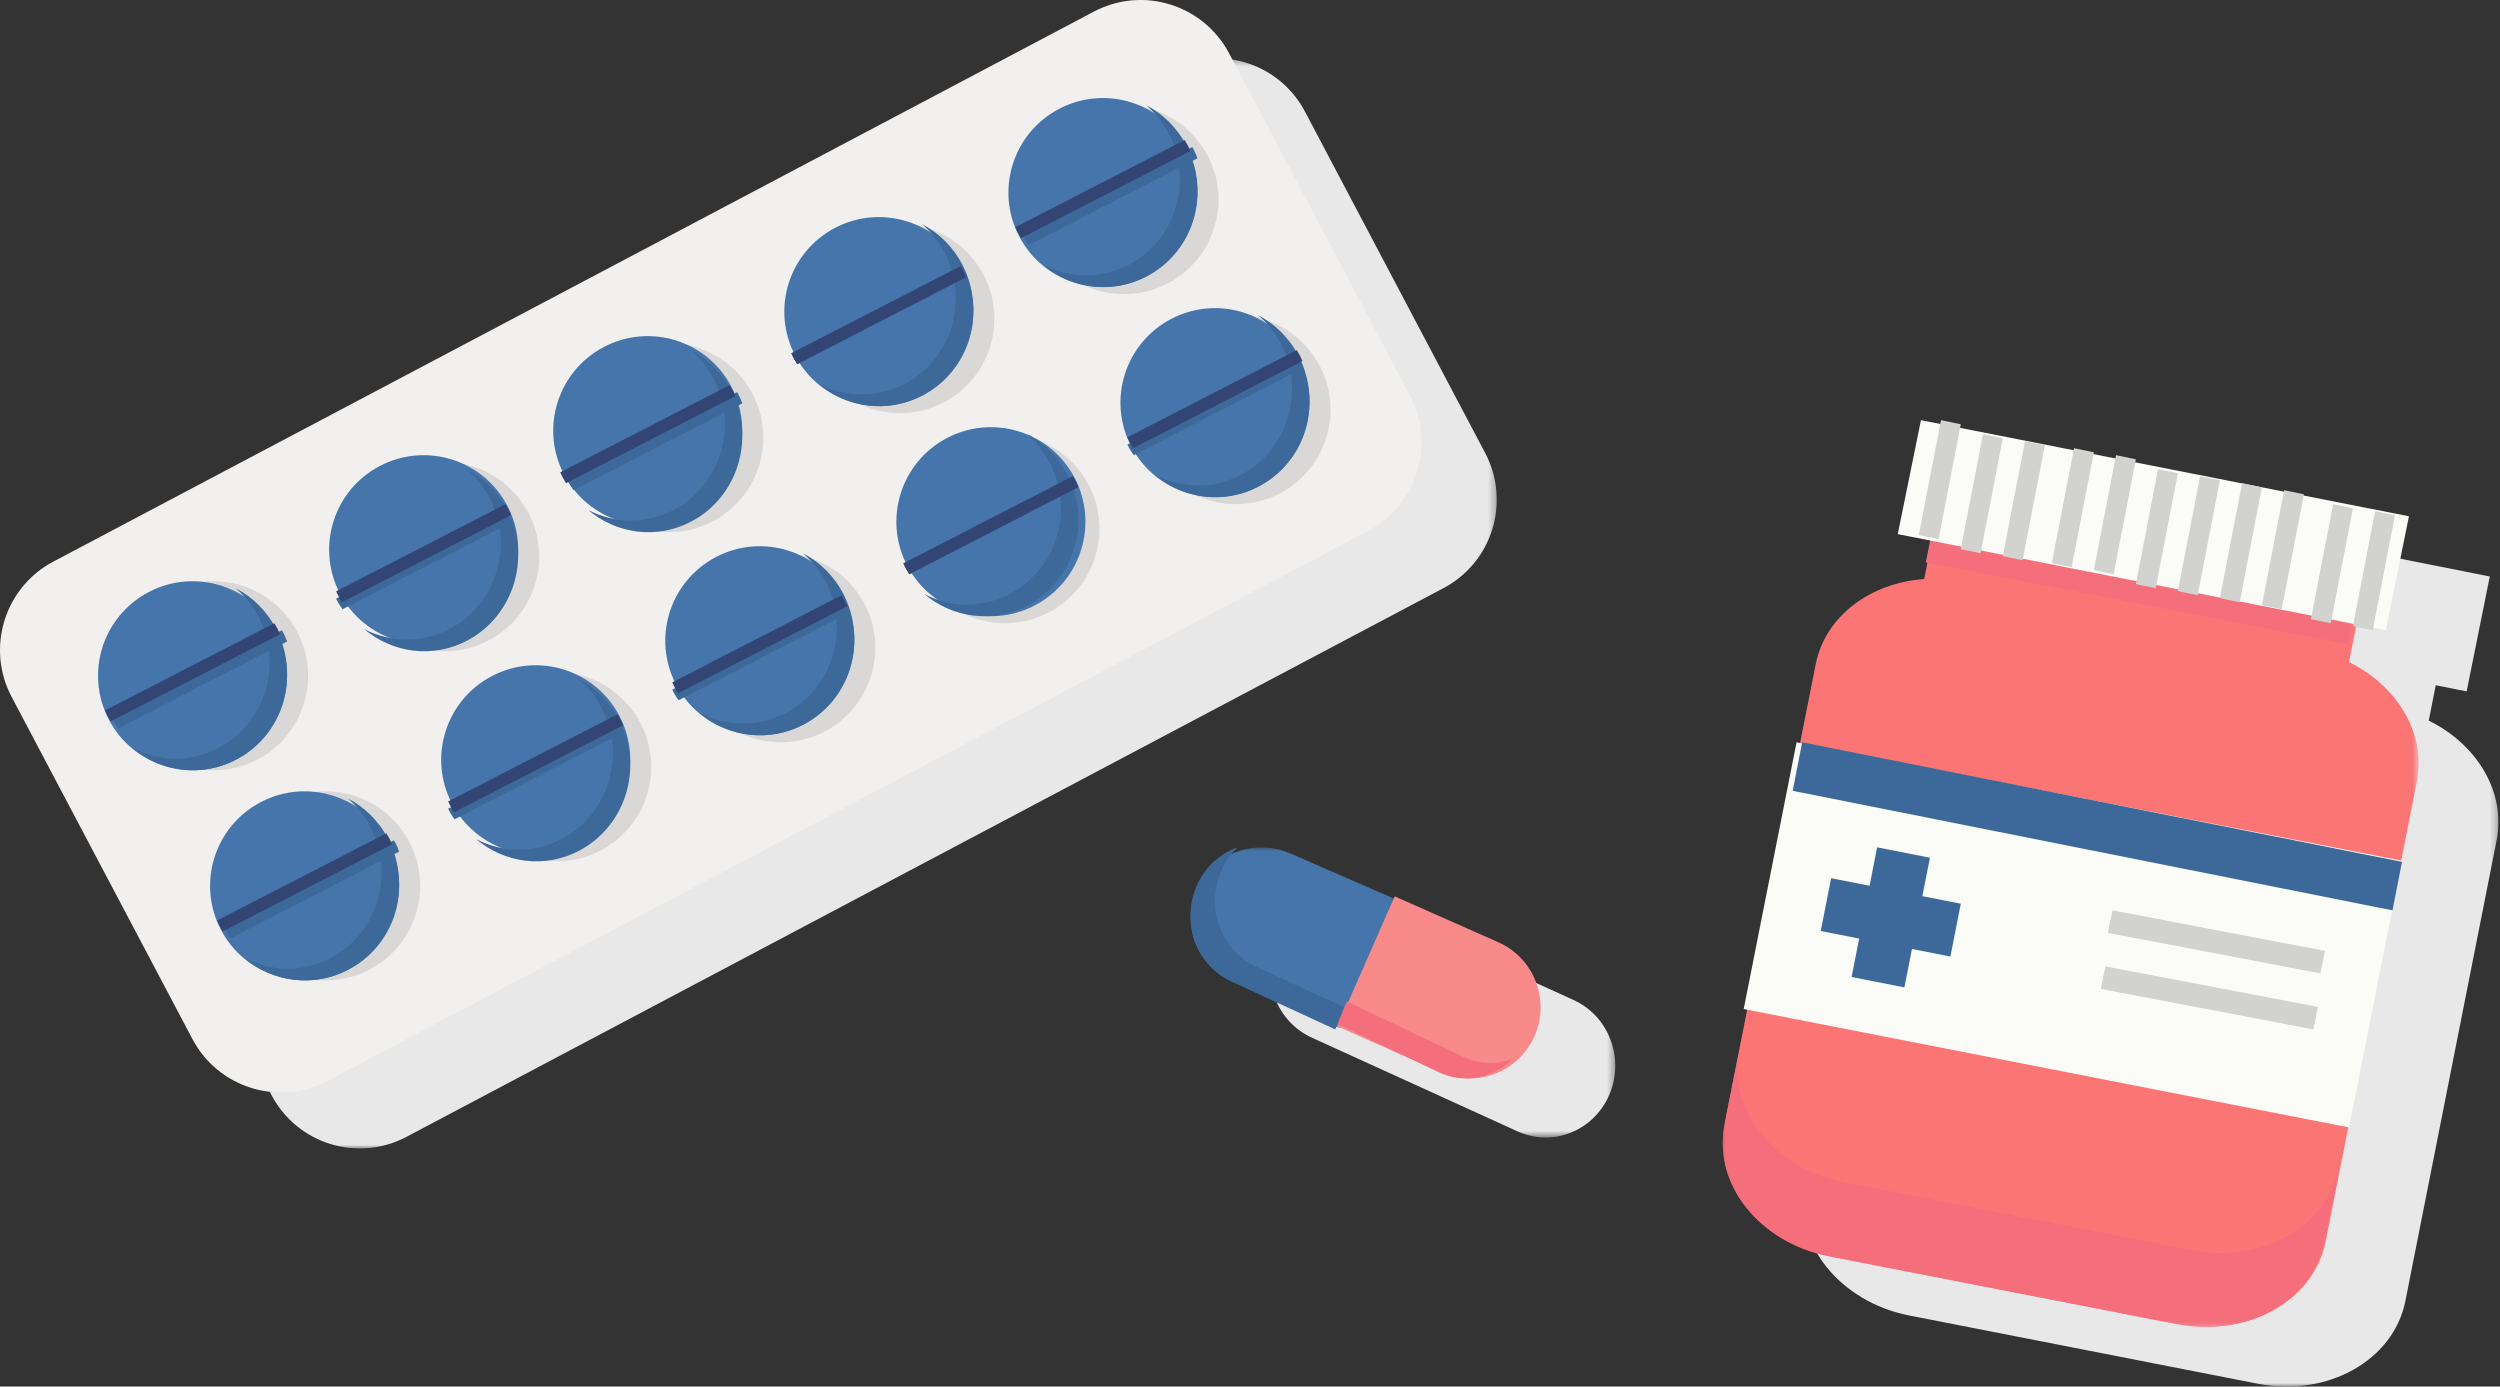 <?xml version="1.0" encoding="UTF-8"?>
<svg width="357px" height="198px" viewBox="0 0 357 198" version="1.1" xmlns="http://www.w3.org/2000/svg" xmlns:xlink="http://www.w3.org/1999/xlink">
    <rect x="0" y="0" width="357" height="198" fill="#333333" stroke="none"/>
    <!-- Generator: Sketch 60.1 (88133) - https://sketch.com -->
    <title>online-pills</title>
    <desc>Created with Sketch.</desc>
    <defs>
        <polygon id="path-1" points="0.391 0.495 99.774 0.495 99.774 130 0.391 130"></polygon>
        <polygon id="path-3" points="0 0.338 99.383 0.338 99.383 112.491 0 112.491"></polygon>
        <polygon id="path-5" points="0 1.089 87.981 1.089 87.981 40.494 0 40.494"></polygon>
        <polygon id="path-7" points="0.387 1.325 202.739 1.325 202.739 157 0.387 157"></polygon>
        <polygon id="path-9" points="0.386 0.545 49.659 0.545 49.659 34.434 0.386 34.434"></polygon>
        <polygon id="path-11" points="0 0.016 29.491 0.016 29.491 25.828 0 25.828"></polygon>
    </defs>
    <g id="Page---Desktop-HD" stroke="none" stroke-width="1" fill="none" fill-rule="evenodd">
        <g id="Online-services" transform="translate(-332, -412)">
            <g id="online-pills" transform="translate(332, 412)">
                <g id="pills-1" transform="translate(246, 60)">
                    <g id="Group-3" transform="translate(11, 8)">
                        <mask id="mask-2" fill="white">
                            <use xlink:href="#path-1"></use>
                        </mask>
                        <g id="Clip-2"></g>
                        <path d="M89.824,34.907 L90.221,32.911 L90.825,29.852 L95.238,30.73 L98.541,14.325 L71.436,8.933 L68.49,8.345 L52.919,5.247 L51.91,5.046 L34.402,1.561 L31.456,0.973 L29.044,0.495 L25.741,16.898 L30.204,17.786 L29.165,23.032 C21.478,23.567 15.036,28.339 13.676,35.202 L11.025,48.583 L10.021,53.662 L3.875,84.689 L0.648,100.976 C-1.03,109.45 5.681,117.902 15.635,119.85 L65.424,129.597 C75.379,131.545 84.81,126.254 86.49,117.778 L88.601,107.115 L89.716,101.491 L95.868,70.427 L99.518,52.005 C100.876,45.141 96.733,38.299 89.824,34.907" id="Fill-1" fill="#E8E8E8" mask="url(#mask-2)"></path>
                    </g>
                    <g id="Group-6" transform="translate(0, 17)">
                        <mask id="mask-4" fill="white">
                            <use xlink:href="#path-3"></use>
                        </mask>
                        <g id="Clip-5"></g>
                        <path d="M89.433,17.546 L90.495,12.194 L29.836,0.338 L28.773,5.69 C21.087,6.225 14.644,10.989 13.285,17.841 L0.258,83.511 C-1.422,91.974 5.288,100.412 15.244,102.357 L65.033,112.088 C74.987,114.033 84.419,108.751 86.098,100.288 L99.125,34.617 C100.485,27.765 96.342,20.933 89.433,17.546" id="Fill-4" fill="#FC7575" mask="url(#mask-4)"></path>
                    </g>
                    <polygon id="Fill-7" fill="#F56E7C" points="89.336 32 29 20.311 29.664 17 90 28.688"></polygon>
                    <polygon id="Fill-9" fill="#FBFCF7" points="98 13.725 28.312 0 25 16.275 94.689 30"></polygon>
                    <polygon id="Fill-11" fill="#D2D3CE" points="34 0.586 31.173 0 28 16.412 30.83 17"></polygon>
                    <polygon id="Fill-13" fill="#D2D3CE" points="40 2.586 37.171 2 34 18.414 36.829 19"></polygon>
                    <polygon id="Fill-15" fill="#D2D3CE" points="46 3.586 43.171 3 40 19.414 42.829 20"></polygon>
                    <polygon id="Fill-17" fill="#D2D3CE" points="53 4.586 50.171 4 47 20.414 49.829 21"></polygon>
                    <polygon id="Fill-19" fill="#D2D3CE" points="59 5.586 56.171 5 53 21.414 55.829 22"></polygon>
                    <polygon id="Fill-21" fill="#D2D3CE" points="65 7.586 62.171 7 59 23.414 61.829 24"></polygon>
                    <polygon id="Fill-23" fill="#D2D3CE" points="71 8.586 68.171 8 65 24.414 67.829 25"></polygon>
                    <polygon id="Fill-25" fill="#D2D3CE" points="77 9.586 74.171 9 71 25.414 73.829 26"></polygon>
                    <polygon id="Fill-27" fill="#D2D3CE" points="83 10.586 80.173 10 77 26.414 79.83 27"></polygon>
                    <polygon id="Fill-29" fill="#D2D3CE" points="90 12.586 87.171 12 84 28.414 86.829 29"></polygon>
                    <polygon id="Fill-31" fill="#D2D3CE" points="96 13.586 93.171 13 90 29.414 92.829 30"></polygon>
                    <polygon id="Fill-33" fill="#FBFCF7" points="89.45 101 3 84.09 10.549 46 97 62.91"></polygon>
                    <g id="Group-37" transform="translate(0, 89)">
                        <mask id="mask-6" fill="white">
                            <use xlink:href="#path-5"></use>
                        </mask>
                        <g id="Clip-36"></g>
                        <path d="M66.97,29.506 L17.312,19.83 C7.381,17.896 0.689,9.504 2.362,1.089 L0.257,11.676 C-1.418,20.092 5.274,28.481 15.205,30.417 L64.864,40.093 C74.794,42.028 84.2,36.774 85.875,28.358 L87.981,17.771 C86.309,26.187 76.901,31.441 66.97,29.506" id="Fill-35" fill="#F56E7C" mask="url(#mask-6)"></path>
                    </g>
                    <polygon id="Fill-38" fill="#3D699A" points="95.652 70 10 52.929 11.348 46 97 63.071"></polygon>
                    <polygon id="Fill-40" fill="#3D699A" points="34 69.053 28.514 67.972 29.593 62.484 22.053 61 20.972 66.488 15.486 65.407 14 72.947 19.488 74.028 18.409 79.516 25.947 81 27.028 75.512 32.514 76.593"></polygon>
                    <polygon id="Fill-42" fill="#D2D3CE" points="85.346 79 55 73.218 55.654 70 86 75.782"></polygon>
                    <polygon id="Fill-44" fill="#D2D3CE" points="84.346 87 54 81.218 54.654 78 85 83.782"></polygon>
                </g>
                <g id="pills-2">
                    <g id="Group-3" transform="translate(11, 7)">
                        <mask id="mask-8" fill="white">
                            <use xlink:href="#path-7"></use>
                        </mask>
                        <g id="Clip-2"></g>
                        <path d="M201.087,57.696 L175.345,8.927 C171.67,1.962 163.05,-0.701 156.091,2.98 L7.979,81.352 C1.024,85.033 -1.636,93.664 2.04,100.63 L27.783,149.397 C31.459,156.362 40.079,159.026 47.036,155.345 L195.148,76.972 C202.104,73.29 204.763,64.66 201.087,57.696" id="Fill-1" fill="#E8E8E8" mask="url(#mask-8)"></path>
                    </g>
                    <path d="M156.202,1.659 L7.617,80.195 C0.639,83.884 -2.029,92.532 1.659,99.513 L27.482,148.382 C31.17,155.361 39.817,158.03 46.796,154.341 L195.382,75.805 C202.362,72.116 205.029,63.468 201.342,56.489 L175.516,7.618 C171.828,0.639 163.18,-2.03 156.202,1.659" id="Fill-4" fill="#F1F0EE"></path>
                    <path d="M43.991,96.124 C43.983,95.841 43.967,95.558 43.942,95.277 C43.929,95.129 43.914,94.982 43.897,94.835 C43.862,94.56 43.817,94.29 43.767,94.02 C43.741,93.887 43.722,93.753 43.693,93.621 C43.612,93.248 43.516,92.88 43.403,92.516 C43.361,92.38 43.309,92.249 43.263,92.115 C43.181,91.878 43.096,91.645 43.004,91.414 C42.936,91.248 42.861,91.085 42.787,90.921 C42.699,90.727 42.606,90.536 42.509,90.347 C42.424,90.182 42.34,90.021 42.251,89.861 C42.225,89.817 42.204,89.772 42.181,89.729 C42.184,89.74 42.186,89.749 42.189,89.76 C40.074,86.108 36.296,83.49 31.773,83.061 C24.643,82.385 18.299,87.385 17.18,94.354 L17.166,94.352 C17.121,94.64 17.08,94.93 17.051,95.225 C17.038,95.373 17.033,95.519 17.026,95.665 C17.023,95.691 17.02,95.715 17.017,95.741 C17.015,95.779 17.018,95.816 17.015,95.856 C17.012,95.937 17.003,96.022 17,96.105 L17.012,96.106 L17.012,96.127 C17.006,96.367 16.998,96.607 17.005,96.846 C17.006,96.893 17.002,96.943 17.003,96.989 L17.014,96.989 C17.056,98.211 17.252,99.399 17.604,100.527 C17.603,100.525 17.603,100.525 17.603,100.523 C17.603,100.527 17.604,100.53 17.606,100.533 C17.622,100.584 17.643,100.634 17.659,100.685 C17.766,101.008 17.884,101.327 18.014,101.639 C18.063,101.76 18.116,101.878 18.169,101.997 C18.281,102.249 18.403,102.495 18.53,102.74 C18.588,102.85 18.643,102.96 18.704,103.07 C18.891,103.404 19.088,103.732 19.301,104.049 C19.326,104.085 19.353,104.12 19.379,104.156 C19.576,104.44 19.782,104.714 19.998,104.983 C20.079,105.081 20.162,105.175 20.242,105.271 C20.423,105.481 20.61,105.687 20.804,105.887 C20.888,105.973 20.971,106.062 21.056,106.147 C21.332,106.416 21.615,106.677 21.914,106.923 C21.935,106.941 21.958,106.956 21.979,106.973 C22.26,107.202 22.554,107.418 22.855,107.625 C22.953,107.694 23.057,107.758 23.159,107.824 C23.397,107.98 23.643,108.128 23.894,108.268 C23.998,108.327 24.101,108.387 24.205,108.443 C24.556,108.626 24.909,108.799 25.276,108.953 C25.288,108.958 25.301,108.961 25.313,108.966 C25.669,109.115 26.035,109.243 26.408,109.363 C26.524,109.397 26.64,109.43 26.757,109.464 C27.044,109.547 27.335,109.619 27.631,109.683 C27.751,109.708 27.869,109.737 27.988,109.758 C28.394,109.835 28.804,109.9 29.223,109.939 C31.544,110.158 33.782,109.778 35.785,108.925 C36.187,108.754 36.578,108.564 36.959,108.357 C37.34,108.149 37.71,107.924 38.066,107.681 C38.424,107.439 38.772,107.18 39.106,106.905 C39.77,106.354 40.384,105.741 40.936,105.071 C42.235,103.493 43.175,101.601 43.651,99.517 L43.66,99.517 C43.67,99.471 43.677,99.423 43.687,99.376 C43.737,99.144 43.775,98.907 43.814,98.668 C43.816,98.662 43.817,98.655 43.819,98.647 L43.831,98.648 C43.843,98.567 43.85,98.482 43.862,98.401 C43.868,98.363 43.877,98.327 43.883,98.289 C43.885,98.264 43.887,98.238 43.888,98.212 C43.906,98.067 43.93,97.922 43.945,97.776 C43.973,97.48 43.988,97.189 43.997,96.896 L43.994,96.896 C43.997,96.77 44,96.645 44,96.521 C44.001,96.389 43.994,96.256 43.991,96.124" id="Fill-6" fill="#D9D8D6"></path>
                    <path d="M39.467,90.257 C42.914,96.866 40.353,105.018 33.743,108.466 C27.134,111.915 18.981,109.352 15.534,102.742 C12.085,96.133 14.649,87.981 21.258,84.533 C27.866,81.085 36.019,83.649 39.467,90.257" id="Fill-8" fill="#4675AB"></path>
                    <path d="M33.651,84 C34.985,85.133 36.125,86.55 36.977,88.221 C40.406,94.952 37.857,103.252 31.285,106.765 C27.292,108.897 22.735,108.768 19,106.831 C23.038,110.259 28.844,111.078 33.783,108.439 C40.356,104.928 42.904,96.626 39.475,89.895 C38.129,87.254 36.062,85.251 33.651,84" id="Fill-10" fill="#3D699A"></path>
                    <path d="M16.225,102.945 C16.438,103.311 16.664,103.661 16.905,104 L41,91.604 C40.854,91.216 40.693,90.832 40.511,90.451 C40.424,90.301 40.341,90.148 40.25,90 L16,102.476 C16.071,102.633 16.15,102.789 16.225,102.945" id="Fill-12" fill="#3D699A"></path>
                    <path d="M15.384,102.236 C15.523,102.498 15.671,102.751 15.825,103 L40,90.559 C39.881,90.292 39.755,90.027 39.616,89.766 C39.479,89.504 39.331,89.25 39.176,89 L15,101.441 C15.119,101.708 15.246,101.973 15.384,102.236" id="Fill-14" fill="#324575"></path>
                    <path d="M76.989,79.123 C76.982,78.839 76.967,78.557 76.943,78.276 C76.927,78.128 76.914,77.98 76.896,77.834 C76.861,77.559 76.817,77.289 76.767,77.02 C76.742,76.887 76.721,76.753 76.693,76.62 C76.61,76.247 76.517,75.879 76.403,75.517 C76.361,75.381 76.308,75.248 76.263,75.113 C76.181,74.878 76.097,74.644 76.003,74.413 C75.935,74.247 75.861,74.084 75.785,73.919 C75.698,73.726 75.606,73.534 75.509,73.346 C75.424,73.183 75.34,73.019 75.249,72.859 C75.225,72.817 75.204,72.772 75.18,72.73 C75.183,72.739 75.184,72.749 75.187,72.758 C73.074,69.106 69.295,66.49 64.773,66.061 C57.642,65.385 51.298,70.384 50.178,77.352 L50.166,77.351 C50.119,77.639 50.08,77.929 50.051,78.225 C50.036,78.371 50.033,78.518 50.024,78.664 C50.021,78.69 50.02,78.716 50.015,78.741 C50.014,78.779 50.017,78.817 50.015,78.855 C50.011,78.938 50.002,79.022 50,79.104 L50.012,79.105 L50.012,79.126 C50.005,79.368 49.998,79.608 50.005,79.846 C50.005,79.893 50.002,79.941 50.003,79.988 L50.012,79.99 C50.054,81.21 50.251,82.398 50.603,83.526 C50.603,83.526 50.601,83.524 50.601,83.524 C50.603,83.527 50.604,83.529 50.604,83.533 C50.621,83.584 50.642,83.633 50.657,83.684 C50.764,84.007 50.882,84.326 51.012,84.638 C51.062,84.759 51.115,84.878 51.168,84.996 C51.281,85.248 51.402,85.496 51.53,85.739 C51.588,85.849 51.642,85.961 51.704,86.069 C51.89,86.403 52.086,86.732 52.299,87.048 C52.325,87.084 52.352,87.119 52.379,87.156 C52.574,87.439 52.782,87.715 52.998,87.982 C53.077,88.08 53.16,88.175 53.242,88.271 C53.421,88.482 53.609,88.686 53.802,88.887 C53.887,88.973 53.97,89.062 54.056,89.146 C54.331,89.415 54.615,89.678 54.914,89.922 C54.934,89.94 54.956,89.955 54.979,89.973 C55.26,90.201 55.553,90.417 55.853,90.624 C55.953,90.694 56.056,90.759 56.157,90.823 C56.397,90.98 56.642,91.128 56.893,91.269 C56.997,91.326 57.1,91.387 57.205,91.442 C57.554,91.627 57.909,91.799 58.275,91.954 C58.287,91.957 58.299,91.962 58.311,91.966 C58.668,92.114 59.035,92.243 59.406,92.362 C59.523,92.398 59.64,92.43 59.757,92.463 C60.044,92.546 60.335,92.618 60.63,92.682 C60.749,92.709 60.867,92.736 60.988,92.759 C61.393,92.834 61.802,92.899 62.222,92.939 C64.542,93.159 66.781,92.779 68.784,91.924 C69.186,91.753 69.577,91.565 69.958,91.356 C70.338,91.148 70.708,90.923 71.066,90.682 C71.424,90.438 71.77,90.179 72.104,89.904 C72.77,89.353 73.382,88.74 73.935,88.071 C75.234,86.494 76.174,84.602 76.65,82.516 L76.66,82.517 C76.671,82.47 76.675,82.422 76.686,82.377 C76.736,82.143 76.775,81.906 76.814,81.669 C76.816,81.661 76.817,81.654 76.817,81.647 L76.829,81.647 C76.841,81.567 76.849,81.483 76.863,81.401 C76.867,81.362 76.878,81.326 76.882,81.288 C76.884,81.262 76.885,81.237 76.887,81.211 C76.905,81.066 76.931,80.921 76.944,80.775 C76.971,80.48 76.986,80.188 76.995,79.895 L76.992,79.895 C76.997,79.769 77,79.646 77,79.52 C77,79.387 76.994,79.256 76.989,79.123" id="Fill-16" fill="#D9D8D6"></path>
                    <path d="M72.467,72.257 C75.915,78.866 73.351,87.019 66.743,90.467 C60.133,93.914 51.982,91.353 48.534,84.742 C45.085,78.134 47.648,69.981 54.258,66.533 C60.865,63.085 69.019,65.649 72.467,72.257" id="Fill-18" fill="#4675AB"></path>
                    <path d="M66.65,67 C67.984,68.133 69.123,69.549 69.976,71.221 C73.405,77.951 70.857,86.253 64.284,89.766 C60.292,91.898 55.733,91.768 52,89.832 C56.037,93.26 61.843,94.077 66.783,91.438 C73.355,87.929 75.904,79.625 72.475,72.895 C71.129,70.254 69.06,68.251 66.65,67" id="Fill-20" fill="#3D699A"></path>
                    <path d="M48.225,85.945 C48.437,86.311 48.664,86.663 48.903,87 L73,74.604 C72.856,74.217 72.693,73.832 72.511,73.452 C72.425,73.301 72.341,73.148 72.252,73 L48,85.478 C48.069,85.635 48.149,85.789 48.225,85.945" id="Fill-22" fill="#3D699A"></path>
                    <path d="M48.384,85.236 C48.523,85.498 48.669,85.751 48.824,86 L73,73.559 C72.881,73.292 72.755,73.027 72.616,72.766 C72.479,72.502 72.329,72.249 72.175,72 L48,84.441 C48.119,84.708 48.245,84.973 48.384,85.236" id="Fill-24" fill="#324575"></path>
                    <path d="M108.991,62.124 C108.982,61.84 108.967,61.557 108.943,61.277 C108.929,61.129 108.914,60.981 108.897,60.834 C108.861,60.559 108.817,60.289 108.767,60.019 C108.742,59.888 108.722,59.753 108.693,59.62 C108.612,59.248 108.517,58.879 108.403,58.517 C108.361,58.379 108.31,58.248 108.263,58.114 C108.181,57.878 108.097,57.644 108.005,57.413 C107.935,57.247 107.861,57.084 107.787,56.919 C107.699,56.726 107.606,56.534 107.509,56.346 C107.424,56.183 107.34,56.02 107.251,55.86 C107.225,55.817 107.204,55.771 107.181,55.73 C107.183,55.739 107.186,55.748 107.189,55.758 C105.074,52.106 101.296,49.49 96.773,49.061 C89.644,48.385 83.298,53.384 82.18,60.353 L82.166,60.351 C82.121,60.639 82.08,60.929 82.051,61.225 C82.038,61.372 82.033,61.518 82.026,61.665 C82.023,61.69 82.02,61.714 82.017,61.742 C82.014,61.779 82.017,61.816 82.015,61.855 C82.012,61.938 82.003,62.021 82,62.104 L82.012,62.105 L82.012,62.127 C82.005,62.368 81.998,62.607 82.005,62.845 C82.006,62.894 82.002,62.942 82.003,62.989 L82.014,62.99 C82.056,64.21 82.251,65.398 82.603,66.526 C82.603,66.524 82.603,66.524 82.601,66.523 C82.603,66.527 82.604,66.529 82.606,66.532 C82.622,66.585 82.644,66.633 82.659,66.685 C82.766,67.008 82.884,67.326 83.014,67.639 C83.062,67.759 83.116,67.879 83.169,67.996 C83.281,68.249 83.403,68.495 83.53,68.739 C83.588,68.849 83.644,68.961 83.704,69.07 C83.891,69.404 84.088,69.733 84.301,70.048 C84.326,70.084 84.353,70.119 84.379,70.155 C84.576,70.439 84.782,70.714 84.998,70.983 C85.079,71.081 85.16,71.174 85.242,71.271 C85.423,71.482 85.61,71.686 85.804,71.887 C85.888,71.973 85.971,72.062 86.056,72.147 C86.332,72.415 86.615,72.678 86.914,72.923 C86.934,72.941 86.958,72.956 86.979,72.974 C87.26,73.202 87.554,73.418 87.853,73.625 C87.953,73.694 88.056,73.759 88.157,73.824 C88.397,73.981 88.644,74.129 88.894,74.269 C88.998,74.327 89.1,74.387 89.205,74.443 C89.554,74.626 89.909,74.799 90.276,74.953 C90.289,74.958 90.301,74.961 90.313,74.967 C90.668,75.115 91.035,75.243 91.408,75.363 C91.524,75.399 91.64,75.43 91.757,75.464 C92.044,75.547 92.335,75.619 92.631,75.683 C92.749,75.71 92.867,75.737 92.988,75.76 C93.394,75.835 93.804,75.9 94.224,75.939 C96.544,76.158 98.782,75.778 100.785,74.925 C101.186,74.754 101.579,74.564 101.959,74.357 C102.34,74.149 102.71,73.924 103.066,73.681 C103.424,73.439 103.772,73.179 104.104,72.905 C104.77,72.354 105.384,71.741 105.935,71.072 C107.234,69.493 108.175,67.602 108.651,65.516 L108.66,65.517 C108.671,65.471 108.677,65.422 108.686,65.376 C108.737,65.143 108.775,64.906 108.814,64.669 C108.816,64.661 108.817,64.654 108.819,64.646 L108.831,64.648 C108.843,64.566 108.85,64.483 108.863,64.402 C108.869,64.363 108.878,64.326 108.884,64.289 C108.885,64.263 108.887,64.237 108.888,64.212 C108.906,64.067 108.931,63.922 108.946,63.775 C108.973,63.479 108.988,63.188 108.997,62.895 L108.992,62.895 C108.997,62.77 109,62.646 109,62.521 C109,62.388 108.994,62.256 108.991,62.124" id="Fill-26" fill="#D9D8D6"></path>
                    <path d="M104.467,55.257 C107.914,61.866 105.353,70.018 98.743,73.466 C92.134,76.915 83.981,74.352 80.534,67.742 C77.085,61.133 79.649,52.981 86.258,49.533 C92.866,46.085 101.019,48.649 104.467,55.257" id="Fill-28" fill="#4675AB"></path>
                    <path d="M98.651,50 C99.984,51.131 101.125,52.549 101.977,54.221 C105.406,60.951 102.857,69.253 96.285,72.764 C92.292,74.898 87.735,74.769 84,72.832 C88.036,76.258 93.844,77.078 98.783,74.438 C105.356,70.927 107.904,62.625 104.475,55.895 C103.129,53.254 101.062,51.25 98.651,50" id="Fill-30" fill="#3D699A"></path>
                    <path d="M81.225,68.945 C81.438,69.311 81.664,69.661 81.905,70 L106,57.604 C105.856,57.216 105.695,56.832 105.512,56.451 C105.425,56.301 105.341,56.148 105.252,56 L81,68.478 C81.069,68.633 81.15,68.789 81.225,68.945" id="Fill-32" fill="#3D699A"></path>
                    <path d="M80.384,68.236 C80.523,68.498 80.671,68.751 80.825,69 L105,56.559 C104.881,56.294 104.755,56.027 104.616,55.766 C104.479,55.504 104.331,55.25 104.176,55 L80,67.443 C80.119,67.708 80.245,67.973 80.384,68.236" id="Fill-34" fill="#324575"></path>
                    <path d="M141.989,45.124 C141.982,44.84 141.967,44.558 141.941,44.277 C141.927,44.129 141.912,43.981 141.896,43.834 C141.861,43.56 141.817,43.289 141.767,43.019 C141.742,42.888 141.721,42.752 141.693,42.621 C141.61,42.248 141.517,41.878 141.402,41.515 C141.361,41.38 141.308,41.248 141.263,41.114 C141.18,40.877 141.097,40.643 141.003,40.413 C140.935,40.247 140.861,40.084 140.785,39.92 C140.698,39.726 140.606,39.535 140.509,39.346 C140.424,39.183 140.338,39.02 140.249,38.86 C140.225,38.818 140.204,38.771 140.18,38.728 C140.183,38.739 140.184,38.748 140.187,38.759 C138.074,35.107 134.295,32.489 129.773,32.062 C122.642,31.384 116.298,36.384 115.178,43.353 L115.165,43.351 C115.119,43.64 115.08,43.929 115.051,44.224 C115.036,44.372 115.033,44.518 115.024,44.665 C115.021,44.69 115.018,44.715 115.015,44.74 C115.014,44.778 115.017,44.816 115.014,44.855 C115.011,44.936 115.002,45.021 115,45.104 L115.012,45.106 L115.012,45.127 C115.005,45.367 114.998,45.607 115.005,45.845 C115.005,45.894 115,45.942 115.003,45.989 L115.012,45.99 C115.054,47.21 115.251,48.398 115.603,49.526 C115.603,49.525 115.601,49.525 115.601,49.525 C115.603,49.526 115.603,49.529 115.604,49.532 C115.621,49.583 115.642,49.633 115.657,49.683 C115.764,50.008 115.882,50.325 116.012,50.639 C116.062,50.76 116.115,50.877 116.168,50.997 C116.281,51.249 116.402,51.495 116.529,51.739 C116.586,51.85 116.642,51.96 116.704,52.07 C116.89,52.404 117.086,52.731 117.299,53.048 C117.325,53.085 117.352,53.119 117.378,53.155 C117.574,53.439 117.782,53.714 117.998,53.983 C118.077,54.081 118.16,54.175 118.24,54.27 C118.421,54.481 118.609,54.686 118.802,54.887 C118.887,54.973 118.97,55.062 119.056,55.147 C119.331,55.416 119.613,55.677 119.914,55.923 C119.934,55.941 119.956,55.956 119.979,55.973 C120.26,56.202 120.553,56.418 120.853,56.625 C120.953,56.694 121.056,56.759 121.157,56.824 C121.397,56.98 121.642,57.128 121.893,57.268 C121.997,57.327 122.1,57.387 122.204,57.443 C122.554,57.626 122.909,57.799 123.275,57.953 C123.287,57.958 123.299,57.961 123.311,57.967 C123.668,58.115 124.035,58.243 124.406,58.363 C124.523,58.397 124.64,58.43 124.757,58.464 C125.042,58.547 125.335,58.619 125.63,58.683 C125.749,58.71 125.867,58.737 125.988,58.758 C126.393,58.835 126.802,58.9 127.222,58.939 C129.542,59.158 131.781,58.778 133.784,57.925 C134.186,57.754 134.577,57.564 134.958,57.357 C135.338,57.149 135.708,56.924 136.066,56.681 C136.423,56.439 136.77,56.179 137.104,55.905 C137.769,55.354 138.382,54.741 138.935,54.07 C140.234,52.493 141.174,50.601 141.65,48.516 L141.66,48.518 C141.671,48.471 141.675,48.422 141.686,48.376 C141.736,48.143 141.773,47.906 141.814,47.668 C141.814,47.662 141.816,47.654 141.817,47.646 L141.829,47.648 C141.841,47.566 141.849,47.482 141.861,47.4 C141.867,47.363 141.878,47.326 141.882,47.289 L141.887,47.212 C141.905,47.067 141.931,46.922 141.944,46.775 C141.971,46.479 141.986,46.188 141.995,45.895 L141.992,45.895 C141.997,45.77 142,45.645 142,45.521 C142,45.388 141.992,45.255 141.989,45.124" id="Fill-36" fill="#D9D8D6"></path>
                    <path d="M137.467,38.257 C140.915,44.866 138.351,53.018 131.743,56.466 C125.133,59.915 116.982,57.352 113.534,50.742 C110.085,44.133 112.648,35.981 119.258,32.533 C125.865,29.085 134.019,31.649 137.467,38.257" id="Fill-38" fill="#4675AB"></path>
                    <path d="M131.65,32 C132.984,33.133 134.123,34.55 134.976,36.221 C138.405,42.952 135.857,51.252 129.284,54.765 C125.291,56.897 120.733,56.768 117,54.831 C121.037,58.259 126.843,59.078 131.783,56.439 C138.355,52.928 140.904,44.626 137.475,37.895 C136.129,35.254 134.06,33.251 131.65,32" id="Fill-40" fill="#3D699A"></path>
                    <path d="M113.225,50.945 C113.437,51.311 113.664,51.661 113.903,52 L138,39.604 C137.856,39.216 137.693,38.832 137.511,38.451 C137.424,38.301 137.341,38.148 137.252,38 L113,50.476 C113.069,50.633 113.149,50.789 113.225,50.945" id="Fill-42" fill="#3D699A"></path>
                    <path d="M113.384,51.236 C113.523,51.498 113.669,51.751 113.824,52 L138,39.559 C137.881,39.292 137.754,39.027 137.616,38.766 C137.479,38.504 137.329,38.249 137.175,38 L113,50.441 C113.119,50.708 113.245,50.973 113.384,51.236" id="Fill-44" fill="#324575"></path>
                    <path d="M173.989,28.123 C173.982,27.839 173.967,27.557 173.943,27.276 C173.929,27.128 173.914,26.98 173.896,26.834 C173.861,26.559 173.817,26.289 173.767,26.02 C173.742,25.887 173.722,25.753 173.693,25.62 C173.612,25.247 173.517,24.879 173.403,24.517 C173.361,24.381 173.31,24.248 173.263,24.113 C173.181,23.878 173.097,23.644 173.005,23.413 C172.935,23.247 172.861,23.084 172.787,22.919 C172.699,22.726 172.606,22.534 172.509,22.346 C172.424,22.183 172.34,22.019 172.251,21.861 C172.225,21.817 172.204,21.772 172.18,21.73 C172.183,21.739 172.184,21.749 172.187,21.758 C170.074,18.106 166.296,15.49 161.773,15.061 C154.644,14.385 148.298,19.384 147.178,26.352 L147.166,26.351 C147.119,26.639 147.08,26.929 147.051,27.225 C147.038,27.371 147.033,27.518 147.024,27.664 C147.021,27.69 147.02,27.716 147.017,27.741 C147.014,27.779 147.017,27.817 147.015,27.855 C147.012,27.938 147.003,28.022 147,28.104 L147.012,28.105 L147.012,28.126 C147.005,28.368 146.998,28.608 147.005,28.846 C147.006,28.893 147.002,28.941 147.003,28.988 L147.014,28.99 C147.056,30.21 147.251,31.398 147.603,32.526 L147.603,32.524 C147.603,32.527 147.604,32.529 147.606,32.533 C147.622,32.584 147.642,32.633 147.659,32.684 C147.766,33.007 147.884,33.326 148.012,33.638 C148.062,33.759 148.116,33.878 148.169,33.996 C148.281,34.248 148.402,34.496 148.53,34.739 C148.588,34.849 148.644,34.961 148.704,35.069 C148.89,35.403 149.088,35.732 149.301,36.048 C149.326,36.084 149.353,36.119 149.379,36.156 C149.576,36.44 149.782,36.713 149.998,36.982 C150.079,37.08 150.16,37.175 150.242,37.271 C150.421,37.482 150.609,37.687 150.804,37.887 C150.888,37.973 150.97,38.062 151.056,38.146 C151.332,38.415 151.615,38.678 151.914,38.922 C151.934,38.94 151.958,38.955 151.979,38.973 C152.26,39.201 152.554,39.417 152.853,39.624 C152.953,39.694 153.056,39.759 153.157,39.823 C153.397,39.98 153.642,40.128 153.893,40.269 C153.998,40.326 154.1,40.387 154.205,40.442 C154.554,40.627 154.909,40.799 155.276,40.953 C155.287,40.957 155.301,40.962 155.311,40.966 C155.668,41.114 156.035,41.243 156.406,41.362 C156.523,41.398 156.64,41.43 156.757,41.463 C157.044,41.546 157.335,41.618 157.63,41.682 C157.749,41.709 157.867,41.736 157.988,41.759 C158.394,41.834 158.804,41.899 159.222,41.939 C161.544,42.159 163.782,41.779 165.785,40.924 C166.186,40.753 166.579,40.563 166.959,40.356 C167.34,40.148 167.708,39.923 168.066,39.682 C168.424,39.438 168.77,39.179 169.104,38.904 C169.77,38.353 170.384,37.74 170.935,37.071 C172.234,35.494 173.174,33.602 173.65,31.516 L173.66,31.517 C173.671,31.47 173.675,31.422 173.686,31.377 C173.737,31.143 173.775,30.906 173.814,30.669 C173.816,30.661 173.817,30.654 173.819,30.647 L173.831,30.647 C173.843,30.567 173.85,30.483 173.863,30.401 C173.869,30.362 173.878,30.326 173.884,30.288 C173.885,30.262 173.887,30.237 173.888,30.211 C173.906,30.066 173.931,29.923 173.946,29.775 C173.973,29.48 173.988,29.188 173.997,28.895 L173.992,28.895 C173.997,28.769 174,28.646 174,28.52 C174,28.387 173.994,28.256 173.989,28.123" id="Fill-46" fill="#D9D8D6"></path>
                    <path d="M169.467,21.257 C172.914,27.865 170.353,36.018 163.743,39.467 C157.134,42.915 148.981,40.351 145.534,33.743 C142.085,27.135 144.649,18.982 151.258,15.533 C157.865,12.085 166.019,14.649 169.467,21.257" id="Fill-48" fill="#4675AB"></path>
                    <path d="M163.651,15 C164.984,16.133 166.125,17.549 166.977,19.221 C170.406,25.952 167.857,34.252 161.285,37.765 C157.292,39.897 152.735,39.768 149,37.831 C153.036,41.259 158.843,42.078 163.783,39.439 C170.356,35.926 172.904,27.624 169.475,20.895 C168.129,18.254 166.06,16.251 163.651,15" id="Fill-50" fill="#3D699A"></path>
                    <path d="M146.225,33.945 C146.438,34.311 146.664,34.661 146.905,35 L171,22.604 C170.856,22.216 170.695,21.832 170.511,21.451 C170.425,21.301 170.341,21.147 170.252,21 L146,33.476 C146.069,33.633 146.149,33.787 146.225,33.945" id="Fill-52" fill="#3D699A"></path>
                    <path d="M145.384,33.236 C145.523,33.498 145.671,33.751 145.824,34 L170,21.559 C169.881,21.292 169.755,21.027 169.616,20.764 C169.479,20.502 169.329,20.249 169.176,20 L145,32.441 C145.119,32.708 145.245,32.973 145.384,33.236" id="Fill-54" fill="#324575"></path>
                    <path d="M59.989,126.123 C59.982,125.839 59.967,125.557 59.943,125.276 C59.929,125.128 59.914,124.98 59.896,124.834 C59.861,124.559 59.817,124.289 59.767,124.02 C59.742,123.887 59.722,123.753 59.693,123.62 C59.612,123.247 59.517,122.879 59.403,122.517 C59.361,122.381 59.308,122.248 59.263,122.113 C59.181,121.878 59.097,121.644 59.005,121.413 C58.935,121.247 58.861,121.084 58.787,120.919 C58.699,120.726 58.606,120.534 58.509,120.346 C58.424,120.183 58.34,120.019 58.251,119.861 C58.225,119.817 58.204,119.772 58.18,119.73 C58.183,119.739 58.186,119.749 58.187,119.758 C56.074,116.106 52.296,113.49 47.773,113.061 C40.644,112.385 34.298,117.384 33.178,124.352 L33.166,124.351 C33.119,124.639 33.08,124.929 33.051,125.225 C33.038,125.371 33.033,125.518 33.026,125.664 C33.021,125.69 33.02,125.716 33.017,125.741 C33.014,125.779 33.017,125.817 33.015,125.855 C33.011,125.938 33.003,126.022 33,126.104 L33.012,126.105 L33.012,126.126 C33.005,126.368 32.998,126.608 33.005,126.846 C33.006,126.893 33.002,126.941 33.003,126.988 L33.014,126.99 C33.056,128.21 33.251,129.398 33.603,130.526 C33.603,130.524 33.603,130.524 33.601,130.524 C33.603,130.527 33.604,130.529 33.606,130.533 C33.621,130.584 33.642,130.633 33.659,130.684 C33.766,131.007 33.884,131.326 34.012,131.638 C34.062,131.759 34.116,131.878 34.169,131.996 C34.281,132.248 34.402,132.496 34.53,132.739 C34.588,132.849 34.644,132.961 34.704,133.069 C34.891,133.403 35.088,133.732 35.301,134.048 C35.326,134.084 35.353,134.119 35.379,134.156 C35.576,134.44 35.782,134.713 35.998,134.982 C36.079,135.08 36.16,135.175 36.242,135.271 C36.421,135.482 36.609,135.687 36.804,135.887 C36.888,135.973 36.97,136.062 37.056,136.146 C37.332,136.415 37.615,136.678 37.914,136.922 C37.934,136.94 37.958,136.955 37.979,136.973 C38.26,137.201 38.554,137.417 38.853,137.624 C38.953,137.694 39.056,137.759 39.157,137.823 C39.397,137.98 39.642,138.128 39.893,138.269 C39.998,138.326 40.1,138.387 40.205,138.442 C40.554,138.627 40.909,138.799 41.276,138.953 C41.287,138.957 41.301,138.962 41.311,138.966 C41.668,139.114 42.035,139.243 42.406,139.362 C42.523,139.398 42.64,139.43 42.757,139.463 C43.044,139.546 43.335,139.618 43.63,139.682 C43.749,139.709 43.867,139.736 43.988,139.759 C44.394,139.834 44.804,139.899 45.222,139.939 C47.544,140.159 49.782,139.779 51.785,138.924 C52.186,138.753 52.579,138.563 52.959,138.356 C53.34,138.148 53.708,137.923 54.066,137.682 C54.424,137.438 54.77,137.179 55.104,136.904 C55.77,136.353 56.384,135.74 56.935,135.071 C58.234,133.494 59.174,131.602 59.651,129.516 L59.66,129.517 C59.671,129.47 59.677,129.422 59.686,129.377 C59.737,129.143 59.775,128.906 59.814,128.669 C59.816,128.661 59.817,128.654 59.819,128.647 L59.831,128.647 C59.843,128.567 59.85,128.483 59.863,128.401 C59.867,128.362 59.878,128.326 59.884,128.288 C59.885,128.262 59.887,128.237 59.888,128.211 C59.906,128.066 59.931,127.923 59.946,127.775 C59.973,127.48 59.988,127.188 59.997,126.895 L59.992,126.895 C59.997,126.769 60,126.646 60,126.52 C60,126.387 59.994,126.256 59.989,126.123" id="Fill-56" fill="#D9D8D6"></path>
                    <path d="M55.467,120.257 C58.914,126.865 56.353,135.019 49.743,138.467 C43.134,141.915 34.981,139.351 31.534,132.743 C28.085,126.135 30.649,117.982 37.258,114.533 C43.865,111.085 52.019,113.649 55.467,120.257" id="Fill-58" fill="#4675AB"></path>
                    <path d="M49.651,114 C50.984,115.133 52.125,116.549 52.977,118.221 C56.404,124.951 53.857,133.253 47.285,136.765 C43.292,138.897 38.735,138.768 35,136.831 C39.036,140.259 44.843,141.077 49.783,138.439 C56.356,134.928 58.904,126.625 55.475,119.895 C54.129,117.254 52.06,115.251 49.651,114" id="Fill-60" fill="#3D699A"></path>
                    <path d="M32.225,132.945 C32.438,133.311 32.664,133.661 32.905,134 L57,121.604 C56.856,121.216 56.695,120.832 56.511,120.451 C56.425,120.301 56.341,120.147 56.252,120 L32,132.476 C32.069,132.633 32.149,132.787 32.225,132.945" id="Fill-62" fill="#3D699A"></path>
                    <path d="M31.384,132.236 C31.523,132.498 31.671,132.751 31.824,133 L56,120.559 C55.881,120.292 55.755,120.027 55.616,119.764 C55.479,119.502 55.329,119.249 55.176,119 L31,131.441 C31.119,131.708 31.245,131.973 31.384,132.236" id="Fill-64" fill="#324575"></path>
                    <path d="M92.989,109.123 C92.982,108.839 92.965,108.557 92.941,108.276 C92.927,108.128 92.912,107.98 92.896,107.834 C92.861,107.559 92.817,107.289 92.767,107.019 C92.742,106.887 92.721,106.753 92.693,106.62 C92.61,106.247 92.515,105.879 92.402,105.517 C92.361,105.381 92.308,105.248 92.261,105.114 C92.18,104.878 92.097,104.644 92.003,104.413 C91.935,104.247 91.861,104.084 91.786,103.919 C91.698,103.726 91.604,103.534 91.508,103.346 C91.423,103.183 91.338,103.02 91.249,102.859 C91.225,102.817 91.204,102.772 91.18,102.73 C91.183,102.739 91.184,102.748 91.187,102.758 C89.074,99.106 85.295,96.49 80.774,96.061 C73.643,95.385 67.299,100.384 66.18,107.352 L66.166,107.351 C66.121,107.639 66.08,107.929 66.051,108.225 C66.038,108.371 66.035,108.518 66.026,108.664 C66.023,108.69 66.02,108.714 66.017,108.741 C66.015,108.779 66.018,108.815 66.015,108.855 C66.012,108.938 66.003,109.021 66,109.104 L66.014,109.105 C66.012,109.113 66.014,109.12 66.012,109.126 C66.006,109.368 65.998,109.606 66.005,109.846 C66.006,109.893 66.002,109.942 66.003,109.988 L66.014,109.99 C66.056,111.21 66.252,112.398 66.604,113.526 C66.603,113.524 66.603,113.524 66.603,113.523 C66.603,113.527 66.604,113.529 66.606,113.533 C66.622,113.585 66.643,113.633 66.659,113.684 C66.766,114.007 66.884,114.326 67.014,114.638 C67.063,114.759 67.116,114.877 67.169,114.996 C67.281,115.248 67.403,115.496 67.53,115.739 C67.588,115.849 67.643,115.961 67.704,116.069 C67.891,116.403 68.087,116.731 68.3,117.048 C68.326,117.084 68.353,117.119 68.379,117.155 C68.575,117.439 68.784,117.714 69,117.982 C69.078,118.08 69.161,118.174 69.242,118.271 C69.423,118.482 69.61,118.686 69.803,118.887 C69.888,118.973 69.971,119.062 70.056,119.146 C70.332,119.415 70.615,119.676 70.914,119.922 C70.935,119.94 70.957,119.955 70.979,119.972 C71.26,120.202 71.554,120.417 71.855,120.624 C71.953,120.694 72.057,120.759 72.158,120.824 C72.398,120.981 72.643,121.129 72.894,121.267 C72.998,121.326 73.101,121.387 73.205,121.443 C73.555,121.625 73.909,121.799 74.276,121.953 C74.288,121.957 74.3,121.962 74.312,121.966 C74.669,122.114 75.034,122.243 75.407,122.362 C75.524,122.398 75.64,122.43 75.758,122.463 C76.043,122.546 76.336,122.619 76.631,122.682 C76.75,122.709 76.868,122.736 76.987,122.759 C77.394,122.835 77.803,122.899 78.223,122.939 C80.543,123.159 82.782,122.777 84.784,121.924 C85.186,121.754 85.577,121.563 85.958,121.357 C86.339,121.148 86.709,120.923 87.067,120.68 C87.423,120.439 87.771,120.179 88.105,119.904 C88.769,119.353 89.382,118.74 89.935,118.071 C91.234,116.492 92.174,114.602 92.65,112.516 L92.659,112.517 C92.671,112.47 92.675,112.422 92.686,112.375 C92.736,112.143 92.773,111.906 92.814,111.667 C92.814,111.661 92.816,111.654 92.817,111.646 L92.829,111.648 C92.841,111.566 92.849,111.483 92.861,111.401 C92.867,111.362 92.878,111.326 92.882,111.288 C92.884,111.263 92.885,111.237 92.887,111.211 C92.905,111.066 92.931,110.921 92.944,110.775 C92.971,110.479 92.986,110.188 92.995,109.895 L92.992,109.895 C92.995,109.769 92.998,109.646 93,109.52 C93,109.387 92.992,109.256 92.989,109.123" id="Fill-66" fill="#D9D8D6"></path>
                    <path d="M88.467,102.257 C91.914,108.866 89.353,117.018 82.744,120.466 C76.134,123.915 67.982,121.352 64.534,114.742 C61.085,108.135 63.648,99.981 70.257,96.533 C76.866,93.085 85.019,95.649 88.467,102.257" id="Fill-68" fill="#4675AB"></path>
                    <path d="M82.65,97 C83.985,98.133 85.124,99.549 85.977,101.221 C89.406,107.951 86.857,116.253 80.284,119.764 C76.291,121.898 71.734,121.769 68,119.832 C72.037,123.258 77.843,124.078 82.784,121.438 C89.356,117.927 91.904,109.625 88.475,102.895 C87.128,100.254 85.061,98.25 82.65,97" id="Fill-70" fill="#3D699A"></path>
                    <path d="M64.225,115.945 C64.437,116.311 64.662,116.661 64.903,117 L89,104.604 C88.854,104.216 88.693,103.832 88.511,103.451 C88.424,103.301 88.341,103.148 88.25,103 L64,115.478 C64.069,115.633 64.149,115.789 64.225,115.945" id="Fill-72" fill="#3D699A"></path>
                    <path d="M64.385,115.236 C64.524,115.498 64.671,115.751 64.825,116 L89,103.559 C88.881,103.294 88.754,103.027 88.615,102.766 C88.477,102.504 88.329,102.25 88.175,102 L64,114.443 C64.121,114.708 64.246,114.973 64.385,115.236" id="Fill-74" fill="#324575"></path>
                    <path d="M124.989,92.124 C124.982,91.84 124.967,91.558 124.943,91.277 C124.929,91.129 124.914,90.981 124.896,90.834 C124.861,90.56 124.817,90.289 124.767,90.019 C124.742,89.886 124.722,89.752 124.693,89.621 C124.612,89.248 124.517,88.879 124.403,88.515 C124.361,88.38 124.308,88.248 124.263,88.114 C124.181,87.877 124.097,87.644 124.003,87.413 C123.935,87.247 123.861,87.084 123.785,86.92 C123.699,86.726 123.606,86.535 123.509,86.346 C123.424,86.181 123.34,86.02 123.249,85.86 C123.225,85.818 123.204,85.771 123.18,85.728 C123.183,85.739 123.184,85.748 123.187,85.759 C121.074,82.107 117.296,79.489 112.773,79.062 C105.644,78.384 99.298,83.384 98.178,90.353 L98.166,90.351 C98.119,90.64 98.08,90.929 98.051,91.224 C98.036,91.372 98.033,91.518 98.024,91.665 C98.021,91.69 98.02,91.715 98.017,91.74 C98.014,91.778 98.017,91.816 98.015,91.855 C98.011,91.936 98.003,92.021 98,92.104 L98.012,92.106 L98.012,92.127 C98.005,92.367 97.998,92.607 98.005,92.845 C98.006,92.892 98.002,92.942 98.003,92.989 L98.012,92.99 C98.056,94.21 98.251,95.398 98.603,96.526 C98.603,96.525 98.603,96.525 98.601,96.523 C98.603,96.526 98.604,96.529 98.606,96.532 C98.621,96.583 98.642,96.633 98.659,96.685 C98.764,97.008 98.884,97.326 99.012,97.639 C99.062,97.76 99.115,97.877 99.169,97.997 C99.281,98.249 99.402,98.495 99.53,98.739 C99.588,98.85 99.644,98.96 99.704,99.07 C99.89,99.404 100.086,99.731 100.299,100.048 C100.325,100.085 100.353,100.119 100.379,100.155 C100.576,100.439 100.782,100.714 100.998,100.983 C101.079,101.081 101.16,101.175 101.242,101.271 C101.421,101.481 101.609,101.686 101.804,101.887 C101.888,101.973 101.97,102.062 102.056,102.147 C102.332,102.416 102.615,102.677 102.914,102.923 C102.934,102.941 102.958,102.956 102.979,102.973 C103.26,103.202 103.554,103.418 103.853,103.625 C103.953,103.694 104.056,103.759 104.157,103.824 C104.397,103.981 104.642,104.128 104.893,104.268 C104.998,104.327 105.1,104.387 105.205,104.443 C105.554,104.626 105.909,104.799 106.276,104.953 C106.287,104.958 106.301,104.961 106.311,104.967 C106.668,105.115 107.035,105.243 107.406,105.363 C107.523,105.397 107.64,105.43 107.757,105.464 C108.044,105.547 108.335,105.619 108.63,105.683 C108.749,105.71 108.867,105.737 108.988,105.758 C109.394,105.835 109.802,105.9 110.222,105.939 C112.542,106.158 114.781,105.778 116.785,104.925 C117.186,104.754 117.577,104.564 117.958,104.357 C118.338,104.149 118.708,103.924 119.066,103.681 C119.424,103.439 119.77,103.179 120.104,102.905 C120.77,102.354 121.384,101.741 121.935,101.07 C123.234,99.493 124.174,97.601 124.65,95.516 L124.66,95.518 C124.671,95.471 124.675,95.422 124.686,95.376 C124.736,95.143 124.775,94.906 124.814,94.668 C124.816,94.662 124.817,94.654 124.819,94.646 L124.831,94.648 C124.843,94.566 124.85,94.483 124.863,94.4 C124.867,94.363 124.878,94.326 124.882,94.289 C124.885,94.263 124.885,94.237 124.888,94.212 C124.906,94.067 124.931,93.922 124.944,93.775 C124.971,93.479 124.988,93.188 124.995,92.895 L124.992,92.895 C124.997,92.77 125,92.645 125,92.521 C125,92.388 124.994,92.255 124.989,92.124" id="Fill-76" fill="#D9D8D6"></path>
                    <path d="M120.467,85.257 C123.915,91.866 121.351,100.018 114.743,103.466 C108.134,106.915 99.981,104.352 96.534,97.742 C93.085,91.133 95.649,82.981 102.258,79.533 C108.865,76.085 117.019,78.649 120.467,85.257" id="Fill-78" fill="#4675AB"></path>
                    <path d="M114.65,79 C115.984,80.133 117.123,81.55 117.976,83.221 C121.405,89.952 118.857,98.252 112.285,101.765 C108.292,103.897 103.733,103.768 100,101.831 C104.037,105.259 109.843,106.078 114.783,103.439 C121.355,99.928 123.904,91.626 120.475,84.895 C119.129,82.254 117.06,80.251 114.65,79" id="Fill-80" fill="#3D699A"></path>
                    <path d="M96.225,98.945 C96.437,99.311 96.664,99.661 96.903,100 L121,87.604 C120.856,87.216 120.693,86.832 120.511,86.451 C120.425,86.301 120.341,86.148 120.252,86 L96,98.476 C96.069,98.633 96.149,98.789 96.225,98.945" id="Fill-82" fill="#3D699A"></path>
                    <path d="M96.384,98.236 C96.523,98.498 96.671,98.751 96.824,99 L121,86.559 C120.881,86.292 120.755,86.027 120.616,85.766 C120.479,85.504 120.329,85.25 120.176,85 L96,97.441 C96.119,97.708 96.245,97.973 96.384,98.236" id="Fill-84" fill="#324575"></path>
                    <path d="M156.991,75.123 C156.983,74.839 156.967,74.557 156.942,74.278 C156.929,74.128 156.914,73.98 156.897,73.834 C156.862,73.559 156.819,73.289 156.767,73.02 C156.743,72.887 156.722,72.753 156.693,72.62 C156.612,72.247 156.516,71.879 156.403,71.517 C156.362,71.381 156.309,71.248 156.263,71.113 C156.181,70.878 156.096,70.644 156.004,70.413 C155.936,70.247 155.861,70.084 155.787,69.919 C155.699,69.726 155.606,69.536 155.509,69.346 C155.424,69.183 155.34,69.019 155.251,68.859 C155.225,68.817 155.204,68.772 155.181,68.73 C155.184,68.739 155.186,68.749 155.189,68.758 C153.075,65.106 149.296,62.49 144.773,62.061 C137.643,61.385 131.299,66.384 130.18,73.352 L130.166,73.351 C130.121,73.639 130.08,73.929 130.051,74.225 C130.038,74.371 130.033,74.518 130.026,74.664 C130.023,74.69 130.02,74.716 130.017,74.741 C130.015,74.779 130.017,74.817 130.015,74.855 C130.012,74.938 130.003,75.022 130,75.104 L130.014,75.105 C130.012,75.113 130.014,75.12 130.012,75.126 C130.006,75.368 129.998,75.608 130.005,75.846 C130.006,75.893 130.002,75.941 130.003,75.988 L130.014,75.99 C130.056,77.211 130.252,78.398 130.604,79.526 C130.603,79.526 130.603,79.524 130.603,79.524 C130.603,79.527 130.604,79.529 130.606,79.533 C130.622,79.584 130.643,79.633 130.659,79.684 C130.766,80.007 130.884,80.326 131.014,80.638 C131.063,80.759 131.116,80.878 131.169,80.996 C131.281,81.248 131.403,81.496 131.53,81.739 C131.588,81.849 131.643,81.961 131.704,82.069 C131.891,82.403 132.088,82.732 132.301,83.048 C132.326,83.084 132.353,83.119 132.379,83.156 C132.576,83.439 132.784,83.715 132.998,83.982 C133.079,84.08 133.162,84.175 133.242,84.271 C133.423,84.482 133.61,84.686 133.804,84.887 C133.888,84.974 133.971,85.062 134.056,85.146 C134.332,85.415 134.615,85.678 134.914,85.922 C134.935,85.94 134.958,85.955 134.979,85.973 C135.26,86.201 135.554,86.417 135.855,86.624 C135.953,86.694 136.057,86.759 136.159,86.823 C136.397,86.98 136.643,87.128 136.894,87.269 C136.998,87.326 137.101,87.387 137.205,87.442 C137.556,87.627 137.909,87.799 138.276,87.954 C138.288,87.957 138.301,87.962 138.313,87.966 C138.669,88.114 139.035,88.244 139.408,88.362 C139.524,88.398 139.64,88.43 139.757,88.463 C140.044,88.546 140.337,88.618 140.631,88.682 C140.751,88.709 140.869,88.736 140.988,88.759 C141.394,88.834 141.804,88.899 142.223,88.939 C144.544,89.159 146.782,88.779 148.785,87.924 C149.187,87.753 149.578,87.565 149.959,87.356 C150.34,87.148 150.71,86.923 151.066,86.682 C151.424,86.438 151.772,86.179 152.106,85.904 C152.77,85.353 153.384,84.74 153.936,84.071 C155.235,82.494 156.175,80.602 156.651,78.516 L156.66,78.517 C156.671,78.47 156.677,78.423 156.687,78.377 C156.737,78.143 156.775,77.906 156.814,77.669 C156.816,77.661 156.817,77.654 156.819,77.647 L156.831,77.649 C156.843,77.567 156.85,77.483 156.862,77.401 C156.868,77.362 156.877,77.326 156.883,77.288 C156.885,77.262 156.887,77.237 156.888,77.211 C156.906,77.066 156.93,76.921 156.945,76.775 C156.973,76.48 156.988,76.188 156.997,75.896 L156.994,75.895 C156.997,75.769 157,75.646 157,75.52 C157.001,75.387 156.994,75.256 156.991,75.123" id="Fill-86" fill="#D9D8D6"></path>
                    <path d="M153.467,68.257 C156.914,74.866 154.353,83.019 147.742,86.467 C141.134,89.914 132.98,87.353 129.534,80.742 C126.085,74.134 128.648,65.981 135.257,62.533 C141.866,59.085 150.019,61.649 153.467,68.257" id="Fill-88" fill="#4675AB"></path>
                    <path d="M146.651,62 C147.985,63.133 149.125,64.55 149.977,66.221 C153.406,72.951 150.857,81.253 144.285,84.766 C140.292,86.898 135.735,86.768 132,84.832 C136.038,88.26 141.844,89.077 146.783,86.438 C153.356,82.929 155.904,74.625 152.475,67.895 C151.129,65.254 149.062,63.251 146.651,62" id="Fill-90" fill="#3D699A"></path>
                    <path d="M129.225,80.945 C129.437,81.311 129.662,81.663 129.903,82 L154,69.604 C153.854,69.217 153.693,68.832 153.511,68.452 C153.424,68.301 153.341,68.148 153.25,68 L129,80.478 C129.069,80.635 129.149,80.789 129.225,80.945" id="Fill-92" fill="#3D699A"></path>
                    <path d="M129.385,81.236 C129.523,81.498 129.671,81.751 129.825,82 L154,69.559 C153.881,69.292 153.755,69.027 153.616,68.766 C153.479,68.502 153.331,68.249 153.176,68 L129,80.441 C129.119,80.708 129.246,80.973 129.385,81.236" id="Fill-94" fill="#324575"></path>
                    <path d="M189.989,58.123 C189.982,57.839 189.967,57.557 189.943,57.276 C189.929,57.128 189.914,56.98 189.896,56.834 C189.861,56.559 189.817,56.289 189.767,56.019 C189.742,55.887 189.721,55.753 189.693,55.62 C189.61,55.247 189.517,54.879 189.403,54.517 C189.361,54.381 189.308,54.248 189.263,54.114 C189.181,53.878 189.097,53.644 189.003,53.413 C188.935,53.247 188.861,53.084 188.785,52.919 C188.698,52.726 188.606,52.534 188.509,52.346 C188.424,52.183 188.34,52.02 188.249,51.86 C188.225,51.817 188.204,51.772 188.18,51.73 C188.183,51.739 188.184,51.748 188.187,51.758 C186.074,48.106 182.295,45.49 177.773,45.061 C170.642,44.385 164.298,49.384 163.178,56.352 L163.166,56.351 C163.119,56.639 163.08,56.929 163.051,57.225 C163.036,57.371 163.033,57.518 163.024,57.664 C163.021,57.69 163.02,57.714 163.015,57.741 C163.014,57.779 163.017,57.815 163.015,57.855 C163.011,57.938 163.002,58.021 163,58.104 L163.012,58.105 L163.012,58.126 C163.005,58.368 162.998,58.606 163.005,58.846 C163.006,58.893 163.002,58.942 163.003,58.988 L163.012,58.99 C163.056,60.21 163.251,61.398 163.603,62.526 L163.601,62.524 C163.603,62.527 163.604,62.529 163.604,62.532 C163.621,62.584 163.642,62.633 163.657,62.684 C163.764,63.007 163.884,63.326 164.012,63.638 C164.062,63.759 164.115,63.878 164.168,63.996 C164.281,64.248 164.402,64.496 164.53,64.739 C164.588,64.849 164.644,64.961 164.704,65.069 C164.89,65.403 165.086,65.732 165.299,66.048 C165.325,66.084 165.353,66.119 165.379,66.155 C165.574,66.439 165.782,66.714 165.998,66.982 C166.077,67.08 166.16,67.174 166.242,67.271 C166.421,67.482 166.609,67.686 166.802,67.887 C166.887,67.973 166.97,68.062 167.056,68.146 C167.331,68.415 167.615,68.678 167.914,68.922 C167.934,68.94 167.956,68.955 167.979,68.974 C168.26,69.202 168.553,69.417 168.853,69.624 C168.953,69.694 169.056,69.759 169.157,69.824 C169.397,69.981 169.642,70.129 169.893,70.269 C169.997,70.326 170.1,70.387 170.205,70.443 C170.554,70.625 170.909,70.799 171.275,70.953 C171.287,70.957 171.299,70.962 171.311,70.966 C171.668,71.114 172.035,71.243 172.406,71.362 C172.523,71.398 172.64,71.43 172.757,71.463 C173.044,71.546 173.335,71.619 173.63,71.682 C173.749,71.709 173.867,71.736 173.988,71.759 C174.394,71.835 174.802,71.899 175.222,71.939 C177.542,72.159 179.781,71.777 181.784,70.924 C182.186,70.754 182.577,70.563 182.958,70.357 C183.338,70.148 183.708,69.923 184.066,69.68 C184.424,69.439 184.77,69.179 185.104,68.904 C185.769,68.353 186.382,67.74 186.935,67.071 C188.234,65.492 189.174,63.602 189.65,61.516 L189.66,61.517 C189.671,61.47 189.675,61.422 189.686,61.375 C189.736,61.143 189.775,60.906 189.814,60.669 C189.816,60.661 189.817,60.654 189.817,60.646 L189.831,60.648 C189.841,60.566 189.849,60.483 189.863,60.401 C189.867,60.362 189.878,60.326 189.882,60.288 C189.884,60.263 189.885,60.237 189.888,60.211 C189.906,60.066 189.931,59.921 189.944,59.775 C189.971,59.479 189.986,59.188 189.995,58.895 L189.992,58.895 C189.997,58.769 190,58.646 190,58.52 C190,58.387 189.994,58.256 189.989,58.123" id="Fill-96" fill="#D9D8D6"></path>
                    <path d="M185.467,51.257 C188.915,57.866 186.351,66.018 179.743,69.466 C173.133,72.915 164.982,70.352 161.534,63.742 C158.085,57.135 160.648,48.981 167.258,45.533 C173.865,42.085 182.019,44.649 185.467,51.257" id="Fill-98" fill="#4675AB"></path>
                    <path d="M179.65,45 C180.984,46.133 182.123,47.549 182.976,49.221 C186.405,55.951 183.857,64.253 177.284,67.764 C173.292,69.898 168.733,69.768 165,67.832 C169.037,71.26 174.843,72.077 179.783,69.438 C186.355,65.927 188.904,57.625 185.475,50.895 C184.129,48.254 182.06,46.25 179.65,45" id="Fill-100" fill="#3D699A"></path>
                    <path d="M161.225,63.945 C161.437,64.311 161.664,64.661 161.903,65 L186,52.604 C185.856,52.216 185.693,51.832 185.511,51.451 C185.425,51.301 185.341,51.148 185.252,51 L161,63.478 C161.069,63.633 161.149,63.789 161.225,63.945" id="Fill-102" fill="#3D699A"></path>
                    <path d="M161.384,63.236 C161.523,63.498 161.671,63.751 161.824,64 L186,51.559 C185.881,51.294 185.755,51.027 185.616,50.766 C185.479,50.504 185.329,50.25 185.176,50 L161,62.443 C161.119,62.708 161.245,62.973 161.384,63.236" id="Fill-104" fill="#324575"></path>
                </g>
                <g id="pills-3" transform="translate(170, 121)">
                    <g id="Group-3" transform="translate(11, 7)">
                        <mask id="mask-10" fill="white">
                            <use xlink:href="#path-9"></use>
                        </mask>
                        <g id="Clip-2"></g>
                        <path d="M48.814,28.328 C51.024,23.149 48.752,17.099 43.738,14.816 L29.214,8.199 L14.312,1.413 C11.961,0.342 9.429,0.3 7.171,1.079 L7.17,1.079 C6.853,1.189 6.541,1.316 6.235,1.458 C6.232,1.458 6.229,1.46 6.224,1.463 C5.927,1.6 5.638,1.754 5.355,1.921 L5.311,1.948 C5.044,2.109 4.785,2.281 4.533,2.468 C4.506,2.488 4.476,2.508 4.45,2.529 C4.215,2.704 3.993,2.893 3.774,3.089 C3.732,3.127 3.69,3.163 3.647,3.2 C3.45,3.386 3.261,3.584 3.076,3.789 C3.023,3.843 2.97,3.897 2.92,3.955 C2.752,4.149 2.593,4.357 2.438,4.567 C2.382,4.64 2.323,4.709 2.271,4.784 C2.123,4.997 1.988,5.221 1.855,5.446 C1.806,5.528 1.752,5.603 1.706,5.686 C1.533,5.997 1.373,6.318 1.232,6.655 C-0.979,11.834 1.293,17.883 6.306,20.167 L21.208,26.955 L35.732,33.572 C36.147,33.759 36.565,33.905 36.988,34.032 C37.094,34.063 37.2,34.093 37.306,34.119 C37.709,34.226 38.114,34.31 38.517,34.362 C38.538,34.365 38.556,34.37 38.576,34.373 C39.009,34.426 39.44,34.44 39.871,34.432 C39.961,34.432 40.05,34.428 40.138,34.425 C40.555,34.406 40.967,34.368 41.374,34.296 C41.385,34.296 41.396,34.295 41.406,34.293 C41.843,34.215 42.273,34.102 42.693,33.966 C42.749,33.947 42.803,33.928 42.858,33.908 C43.705,33.619 44.509,33.215 45.253,32.7 C45.28,32.681 45.308,32.662 45.333,32.642 C45.706,32.379 46.065,32.094 46.402,31.778 C47.4,30.84 48.233,29.685 48.814,28.328" id="Fill-1" fill="#E8E8E8" mask="url(#mask-10)"></path>
                    </g>
                    <g id="Group-6">
                        <mask id="mask-12" fill="white">
                            <use xlink:href="#path-11"></use>
                        </mask>
                        <g id="Clip-5"></g>
                        <path d="M29.491,7.503 L14.247,0.87 C9.117,-1.362 3.126,0.932 0.864,5.993 C-1.397,11.052 0.928,16.965 6.057,19.197 L21.303,25.828 L29.491,7.503 Z" id="Fill-4" fill="#4675AB" mask="url(#mask-12)"></path>
                    </g>
                    <path d="M21,25.58 L35.805,32.135 C40.915,34.397 46.884,32.071 49.138,26.94 C51.391,21.809 49.076,15.815 43.964,13.553 L29.159,7 L21,25.58 Z" id="Fill-7" fill="#F98A8A"></path>
                    <path d="M22,22.859 L9.381,17.043 C4.404,14.749 2.148,8.67 4.343,3.465 C4.918,2.103 5.744,0.94 6.737,0 C4.196,0.889 2.006,2.839 0.84,5.602 C-1.355,10.806 0.901,16.885 5.878,19.179 L20.675,26 L22,22.859 Z" id="Fill-9" fill="#3D699A"></path>
                    <path d="M46,30.237 C43.758,31.045 41.246,31.003 38.913,29.893 L22.325,22 L21,25.239 L35.412,32.096 C39.084,33.843 43.208,32.969 46,30.237" id="Fill-11" fill="#F56E7C"></path>
                </g>
            </g>
        </g>
    </g>
</svg>